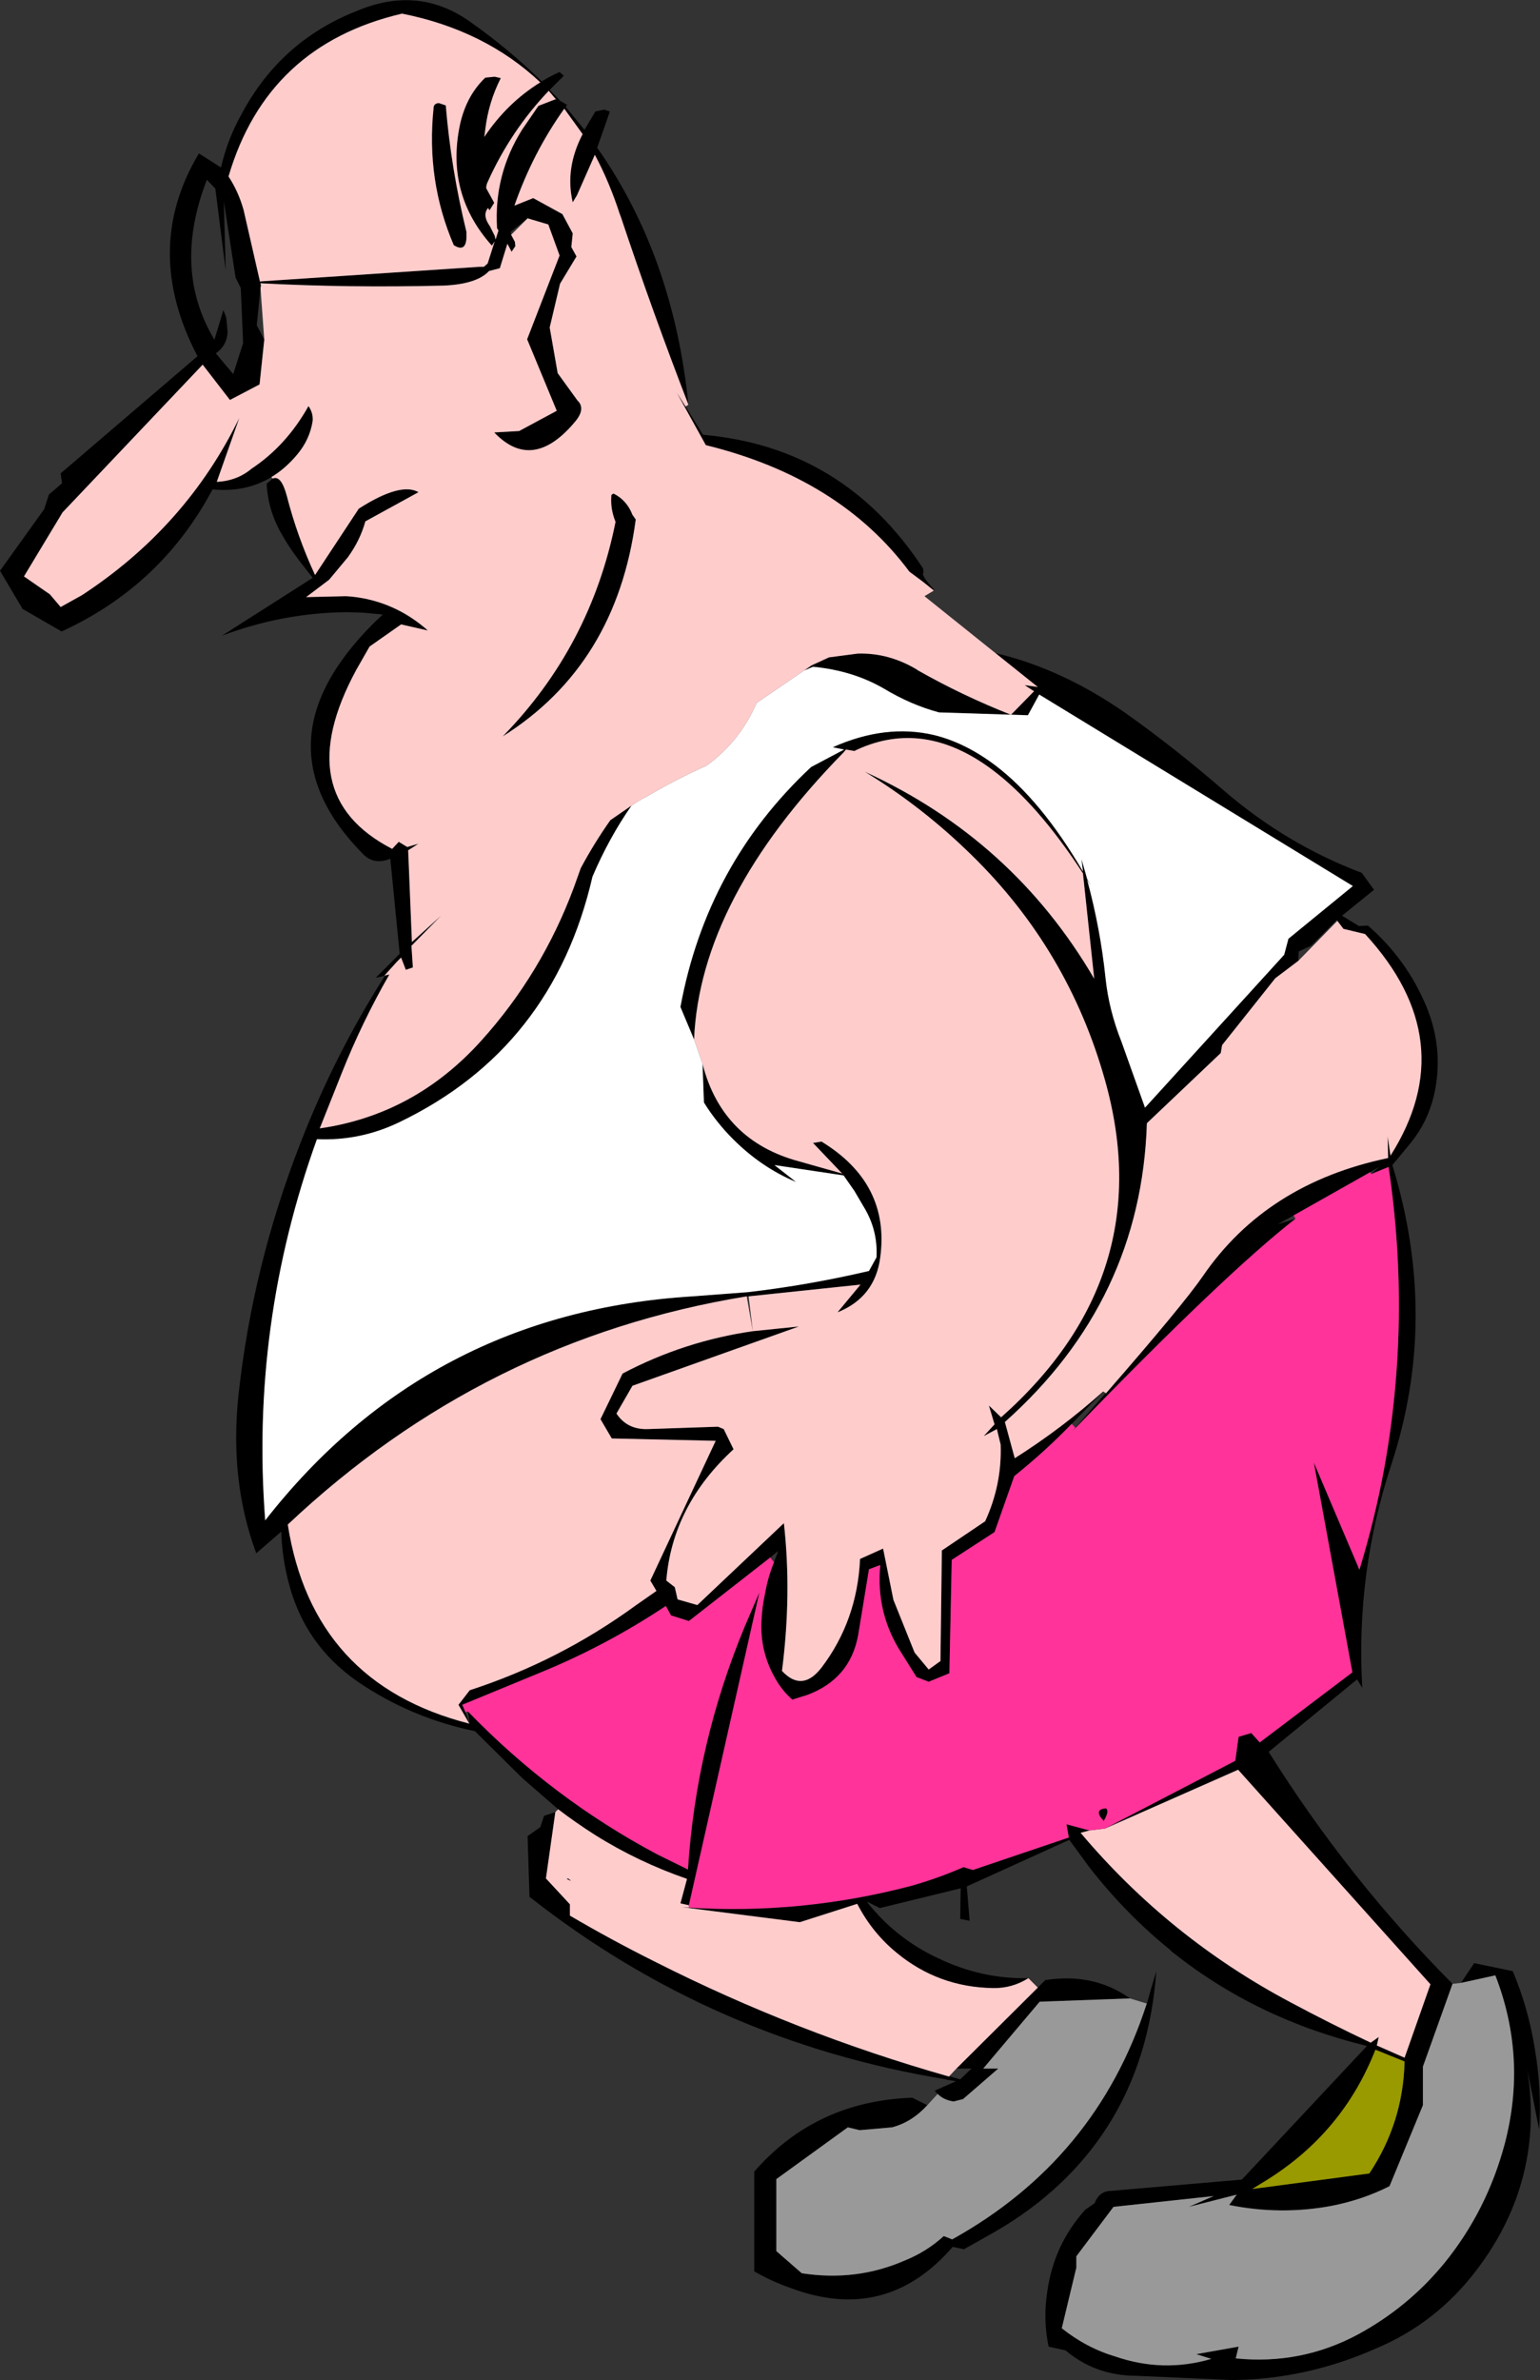 <?xml version="1.0" encoding="UTF-8" standalone="no"?>
<svg xmlns:xlink="http://www.w3.org/1999/xlink" height="252.9px" width="163.75px" xmlns="http://www.w3.org/2000/svg">
  <rect width="100%" height="100%" fill="#333333" stroke="none"/>
  <g transform="matrix(1.0, 0.0, 0.0, 1.0, -332.35, -96.75)">
    <path d="M361.2 147.45 Q358.45 149.1 354.95 148.75 349.5 159.0 338.9 163.85 L334.75 161.45 332.35 157.4 337.05 150.85 337.55 149.3 338.95 148.1 338.8 147.05 353.35 134.6 Q347.4 123.25 353.5 113.05 L355.85 114.55 Q356.55 111.5 358.05 108.85 362.15 101.15 370.2 97.95 376.75 95.15 382.25 99.0 386.45 101.95 389.95 105.4 390.85 104.85 391.85 104.4 L392.3 104.8 390.8 106.3 391.95 107.5 392.15 107.6 392.65 107.9 392.5 108.1 394.5 110.55 395.0 109.7 395.65 108.6 396.6 108.4 397.2 108.6 395.85 112.45 Q403.95 123.95 405.55 139.75 401.7 129.8 398.35 119.75 L398.25 119.5 Q397.15 116.1 395.6 113.2 L393.7 117.5 393.25 118.25 Q392.4 114.65 394.3 111.0 L392.35 108.3 Q389.0 113.0 387.05 118.6 L389.05 117.8 392.15 119.5 393.25 121.55 393.1 123.0 393.65 124.0 391.9 126.9 390.8 131.55 391.65 136.4 393.75 139.3 Q394.65 140.15 393.55 141.5 389.0 147.0 384.9 142.7 L387.55 142.55 391.55 140.4 388.4 132.8 391.85 123.9 390.65 120.6 388.45 119.95 386.7 121.35 386.65 121.5 386.7 121.7 387.1 122.45 387.15 122.9 386.75 123.5 386.3 122.65 385.5 125.25 384.35 125.55 Q383.05 126.95 379.5 127.1 369.4 127.35 360.05 126.85 L360.1 127.1 360.05 127.35 359.65 131.3 360.45 132.85 359.95 137.6 356.8 139.25 353.9 135.5 339.0 151.2 334.9 158.0 337.65 159.9 338.8 161.25 341.05 160.0 Q352.15 152.75 357.8 141.15 L355.4 147.95 Q357.55 147.85 359.1 146.55 362.8 144.1 365.15 139.9 365.65 140.6 365.6 141.45 365.3 143.45 363.95 145.05 362.7 146.55 361.2 147.45 M405.25 139.95 L407.1 142.95 Q422.05 144.25 430.5 157.15 L430.55 157.6 Q430.2 157.8 431.7 159.45 L431.65 159.5 430.4 158.5 429.05 157.5 Q421.65 147.55 407.4 144.05 L404.3 138.45 405.25 139.95 M438.2 166.15 Q445.25 167.8 452.0 172.5 457.3 176.25 462.6 180.85 469.2 186.5 477.15 189.5 L478.45 191.3 475.05 194.05 476.85 195.15 477.8 195.1 Q481.9 198.65 484.0 203.65 485.95 208.35 484.8 213.25 484.1 216.05 482.35 218.2 L480.4 220.55 Q485.4 236.8 480.3 252.35 476.5 263.85 477.2 276.1 L476.65 275.2 467.25 282.9 Q475.7 296.4 486.8 307.55 L483.65 316.35 483.65 320.45 480.1 329.05 Q477.25 330.5 473.9 331.15 468.5 332.15 463.05 331.05 L463.85 329.95 458.75 331.25 461.4 330.1 450.75 331.25 446.8 336.5 446.8 337.7 445.25 344.15 Q447.9 346.25 450.95 347.15 456.05 348.9 461.15 347.4 L459.55 346.9 464.05 346.1 463.75 347.35 Q470.7 348.05 476.75 344.8 482.1 341.9 485.95 337.2 490.45 331.65 492.35 324.55 494.75 315.4 491.35 306.65 L487.7 307.45 489.1 305.35 493.2 306.2 Q494.85 310.1 495.55 314.45 496.3 318.85 496.0 323.0 L494.75 316.65 Q496.6 328.4 489.4 337.9 485.1 343.6 478.65 346.3 471.2 349.6 463.3 349.65 L453.2 349.2 Q448.85 349.2 445.65 346.5 L443.85 346.1 Q443.25 343.25 443.7 340.3 444.4 335.25 447.75 331.55 L448.75 330.85 Q449.25 329.55 450.5 329.55 L464.4 328.35 477.7 314.15 Q465.95 311.3 457.05 304.2 L457.0 304.15 456.9 304.1 456.85 304.05 456.85 304.0 Q452.05 300.15 448.1 295.05 L446.05 292.25 435.15 297.2 435.45 300.85 434.45 300.65 434.5 297.4 425.9 299.5 424.5 298.8 Q427.6 302.75 432.15 304.85 436.75 307.05 441.7 306.95 439.95 308.05 437.9 308.0 432.15 307.9 427.75 304.3 425.1 302.15 423.5 299.05 L417.4 301.0 404.85 299.4 405.6 299.45 Q417.55 300.2 429.2 297.15 432.05 296.35 434.8 295.15 L435.8 295.45 446.0 292.0 445.75 290.6 448.2 291.25 447.25 291.5 Q456.65 302.65 469.55 309.5 473.75 311.75 478.1 313.8 L478.95 313.2 478.75 314.1 481.7 315.4 484.45 307.6 464.0 284.8 449.85 291.05 463.7 283.85 464.05 281.3 465.4 280.9 466.3 281.9 476.15 274.45 472.05 252.15 476.9 263.55 Q478.55 258.15 479.55 252.7 482.4 236.9 480.0 220.75 L478.15 221.5 479.0 220.75 478.05 221.3 469.9 225.9 468.2 226.85 470.1 226.25 Q462.6 232.1 446.75 248.45 L446.4 248.8 446.7 248.45 449.9 244.8 449.95 244.8 Q458.15 235.4 460.25 232.35 467.0 222.5 479.95 219.8 L479.9 217.5 480.2 219.55 Q487.95 207.35 477.5 196.0 L475.2 195.45 474.55 194.6 474.5 194.5 471.75 197.25 470.45 197.85 470.4 198.85 467.95 200.7 462.3 207.8 462.15 208.65 454.3 216.1 Q453.7 234.95 439.2 247.85 L440.25 251.7 Q445.3 248.5 449.65 244.6 L446.3 248.05 Q443.45 251.0 440.2 253.6 L438.1 259.55 433.55 262.5 433.3 274.55 431.1 275.45 429.8 274.95 428.3 272.55 Q425.45 268.25 425.95 263.05 L424.75 263.5 423.6 270.5 Q422.75 275.15 418.2 276.85 L416.6 277.35 Q415.45 276.35 414.7 274.95 413.25 272.35 413.3 269.35 413.35 267.65 413.7 266.05 414.0 264.35 414.65 262.75 L415.1 261.55 414.25 262.25 405.6 269.0 403.7 268.4 403.15 267.4 Q396.75 271.65 389.75 274.5 L381.5 277.9 381.85 278.7 382.3 279.95 382.1 278.6 Q391.05 287.85 402.25 293.8 L405.5 295.4 Q406.35 282.05 411.55 269.55 L413.1 265.95 405.6 299.2 404.7 299.0 405.4 296.4 Q400.2 294.6 395.65 291.75 393.6 290.45 391.7 289.0 L387.9 285.7 382.85 280.7 Q376.05 279.3 370.4 275.45 364.75 271.55 363.05 264.95 362.35 262.3 362.25 259.5 L359.6 261.8 Q356.75 254.15 357.7 245.05 359.2 231.25 364.3 218.2 367.95 208.8 373.3 200.4 L373.75 200.3 Q370.85 205.35 368.7 210.75 L366.35 216.65 Q376.45 215.2 383.55 207.3 389.95 200.2 393.35 191.1 L394.1 189.0 Q395.55 186.3 397.25 183.9 L399.5 182.35 Q397.1 185.8 395.35 189.9 391.15 208.15 374.8 216.0 370.65 218.0 366.05 217.8 358.95 237.5 360.55 258.3 377.8 236.25 405.95 234.5 L411.9 234.05 Q418.35 233.3 424.75 231.8 L425.55 230.35 Q425.7 227.45 424.2 225.0 L423.2 223.3 422.05 221.65 414.7 220.55 417.0 222.35 Q413.3 220.8 410.3 217.8 408.5 216.0 407.2 213.9 L407.05 209.8 Q409.15 217.95 417.3 220.15 L421.9 221.45 418.8 218.2 419.7 218.05 Q427.0 222.5 425.95 230.35 425.4 234.6 421.4 236.2 L423.85 233.25 411.95 234.5 411.75 234.5 Q383.85 239.05 362.95 258.75 365.6 275.65 382.25 279.9 L381.1 277.9 382.3 276.35 Q391.85 273.25 400.0 267.3 L402.15 265.8 401.5 264.7 408.45 249.85 397.4 249.6 396.2 247.55 398.55 242.7 Q405.1 239.25 412.4 238.2 L417.3 237.7 399.6 244.0 397.9 246.95 Q399.05 248.7 401.3 248.6 L408.7 248.35 409.3 248.6 410.35 250.75 Q403.85 256.7 403.2 264.7 L404.1 265.4 404.4 266.7 406.5 267.3 415.7 258.6 Q416.55 266.1 415.5 274.3 417.65 276.6 419.7 273.95 423.5 268.95 423.8 262.4 L426.25 261.3 427.35 266.75 429.6 272.35 431.1 274.15 432.35 273.25 432.5 261.5 437.1 258.4 Q438.9 254.5 438.75 250.25 L438.35 248.6 436.95 249.35 438.1 248.1 437.5 246.1 438.8 247.35 Q455.7 232.35 449.85 211.55 445.95 197.65 435.65 187.6 430.45 182.5 424.3 178.75 440.05 185.95 448.7 200.75 L447.5 189.55 Q442.65 182.1 437.8 178.5 430.6 173.15 423.5 176.4 L423.2 176.55 422.3 176.4 422.05 176.7 Q406.8 192.25 406.15 207.2 L404.7 203.75 Q407.5 188.6 418.6 178.25 L422.1 176.4 420.9 176.15 Q426.5 173.65 431.65 174.85 434.95 175.65 438.15 178.05 443.05 181.75 447.5 189.35 L447.35 188.05 447.95 190.15 448.35 190.9 447.95 190.25 Q449.35 195.4 449.9 200.65 450.25 204.05 451.6 207.45 L454.1 214.45 468.9 198.2 469.35 196.5 476.2 190.9 442.85 170.55 441.65 172.75 432.2 172.45 Q429.2 171.65 426.3 169.9 423.0 168.0 418.8 167.6 L417.85 168.0 418.65 167.45 420.5 166.6 423.55 166.2 Q426.85 166.1 429.85 167.9 L429.9 167.95 Q434.65 170.65 439.85 172.7 L442.3 170.2 441.3 169.55 442.7 169.75 438.2 166.15 M442.7 307.95 L443.5 307.15 Q448.65 306.35 452.5 309.1 L442.9 309.45 436.9 316.55 438.5 316.55 434.75 319.8 433.75 320.05 Q432.7 319.9 432.05 319.25 L432.0 319.2 431.95 319.15 431.85 319.05 431.75 318.9 434.0 317.9 433.1 317.75 433.05 317.75 433.0 317.75 432.95 317.7 Q408.15 313.65 388.65 298.3 L388.45 291.85 389.8 290.9 390.2 289.7 391.4 289.3 390.4 296.35 392.95 299.1 392.95 300.3 Q397.3 302.85 401.8 305.1 L402.1 305.25 Q417.05 312.8 433.25 317.4 L433.3 317.4 433.4 317.4 434.45 317.7 435.65 316.55 434.05 316.55 442.7 307.95 M454.3 309.65 L454.65 308.4 455.3 306.2 Q454.3 320.05 445.1 328.75 442.05 331.65 438.05 333.95 L434.85 335.75 433.65 335.5 Q426.6 343.65 416.5 339.9 414.45 339.2 412.55 338.1 L412.55 327.5 Q419.1 320.0 429.35 319.65 L430.95 320.45 Q429.3 322.25 427.2 322.8 L423.75 323.1 422.5 322.8 414.9 328.3 414.9 335.95 417.6 338.3 Q423.4 339.2 428.55 336.95 430.9 336.0 432.7 334.35 L433.6 334.7 Q448.9 326.2 454.25 309.75 L454.3 309.65 M373.2 200.45 L372.3 200.65 374.8 198.15 374.85 198.1 373.85 188.0 Q372.1 188.7 370.95 187.5 359.3 175.7 372.1 162.95 L373.05 162.05 370.95 161.85 369.3 161.8 Q362.45 161.85 355.95 164.3 L365.6 158.15 364.7 157.0 Q363.25 155.2 362.3 153.5 360.85 151.0 360.7 148.15 L361.35 147.6 Q362.25 147.2 362.85 149.45 363.95 153.75 365.85 157.85 L370.5 150.8 Q374.95 147.95 376.85 149.05 L371.2 152.15 Q370.65 154.15 369.35 155.95 L367.35 158.35 364.9 160.2 369.15 160.1 369.8 160.15 Q374.35 160.65 377.85 163.75 L375.0 163.1 371.65 165.45 370.25 167.9 Q363.0 181.25 374.05 186.95 L374.75 186.2 375.65 186.75 376.85 186.4 375.75 187.1 376.15 196.85 379.25 194.05 376.1 197.25 376.25 199.55 375.5 199.8 375.0 198.5 374.55 198.95 373.6 200.0 373.2 200.45 M385.6 105.05 Q384.3 107.6 383.95 110.5 L383.85 111.3 Q386.25 107.7 389.8 105.5 383.9 99.95 375.1 98.2 360.75 101.55 356.65 115.5 357.7 117.1 358.25 119.05 L360.0 126.7 360.05 126.65 383.35 125.1 383.8 125.1 384.2 124.75 384.95 122.4 384.65 122.85 Q379.9 117.55 381.15 110.55 381.75 107.1 383.95 105.0 L384.95 104.9 385.6 105.05 M387.85 110.55 L389.6 108.0 391.4 107.3 391.5 107.35 390.7 106.4 Q386.65 110.65 384.2 116.1 384.05 116.4 384.05 116.75 L384.6 117.75 384.9 118.3 384.4 119.1 384.25 118.85 Q383.6 119.6 384.45 120.8 L384.95 121.8 385.05 122.2 385.35 121.25 385.2 121.0 Q384.85 115.35 387.85 110.55 M379.0 107.7 L379.75 107.95 Q380.3 114.65 381.95 121.4 L381.95 122.05 Q381.85 123.6 380.6 122.8 377.65 115.95 378.45 108.25 378.45 107.75 379.0 107.7 M355.25 116.8 L354.35 115.85 Q350.65 125.35 355.15 132.85 L356.1 129.7 356.4 130.45 356.55 132.0 Q356.5 133.45 355.3 134.3 L357.15 136.5 358.2 133.2 357.95 127.35 357.4 126.25 356.15 118.15 356.35 125.5 355.25 116.8 M399.6 151.45 L399.95 151.95 Q397.9 167.4 385.8 175.0 395.15 165.45 397.8 152.2 397.25 150.85 397.35 149.5 397.3 149.3 397.6 149.2 399.0 149.9 399.6 151.45 M449.45 289.95 Q448.75 289.0 449.95 288.9 450.35 289.2 449.7 290.25 L449.6 290.1 449.45 289.95 M392.6 296.4 L392.75 296.35 Q393.4 296.8 392.6 296.4 M478.6 314.55 Q475.15 323.35 467.05 328.4 L465.5 329.35 477.95 327.7 Q481.55 322.3 481.7 315.8 L478.6 314.55" fill="#000000" fill-rule="evenodd" stroke="none"/>
    <path d="M405.55 139.75 L405.25 139.95 404.3 138.45 407.4 144.05 Q421.65 147.55 429.05 157.5 L430.4 158.5 431.65 159.5 430.65 160.1 438.2 166.15 442.7 169.75 441.3 169.55 442.3 170.2 439.85 172.7 Q434.65 170.65 429.9 167.95 L429.85 167.9 Q426.85 166.1 423.55 166.2 L420.5 166.6 418.65 167.45 417.85 168.0 412.8 171.45 Q411.05 175.5 407.5 178.1 404.35 179.5 401.2 181.35 400.3 181.8 399.5 182.35 L397.25 183.9 Q395.55 186.3 394.1 189.0 L393.35 191.1 Q389.95 200.2 383.55 207.3 376.45 215.2 366.35 216.65 L368.7 210.75 Q370.85 205.35 373.75 200.3 L373.3 200.4 373.2 200.45 373.6 200.0 374.55 198.95 375.0 198.5 375.5 199.8 376.25 199.55 376.1 197.25 379.25 194.05 376.15 196.85 375.75 187.1 376.85 186.4 375.65 186.75 374.75 186.2 374.05 186.95 Q363.0 181.25 370.25 167.9 L371.65 165.45 375.0 163.1 377.85 163.75 Q374.35 160.65 369.8 160.15 L369.15 160.1 364.9 160.2 367.35 158.35 369.35 155.95 Q370.65 154.15 371.2 152.15 L376.85 149.05 Q374.95 147.95 370.5 150.8 L365.85 157.85 Q363.95 153.75 362.85 149.45 362.25 147.2 361.35 147.6 L361.2 147.45 Q362.7 146.55 363.95 145.05 365.3 143.45 365.6 141.45 365.65 140.6 365.15 139.9 362.8 144.1 359.1 146.55 357.55 147.85 355.4 147.95 L357.8 141.15 Q352.15 152.75 341.05 160.0 L338.8 161.25 337.65 159.9 334.9 158.0 339.0 151.2 353.9 135.5 356.8 139.25 359.95 137.6 360.45 132.85 360.05 127.35 360.1 127.1 360.05 126.85 Q369.4 127.35 379.5 127.1 383.05 126.95 384.35 125.55 L385.5 125.25 386.3 122.65 386.75 123.5 387.15 122.9 387.1 122.45 386.7 121.7 388.45 119.95 390.65 120.6 391.85 123.9 388.4 132.8 391.55 140.4 387.55 142.55 384.9 142.7 Q389.0 147.0 393.55 141.5 394.65 140.15 393.75 139.3 L391.65 136.4 390.8 131.55 391.9 126.9 393.65 124.0 393.1 123.0 393.25 121.55 392.15 119.5 389.05 117.8 387.05 118.6 Q389.0 113.0 392.35 108.3 L394.3 111.0 Q392.4 114.65 393.25 118.25 L393.7 117.5 395.6 113.2 Q397.15 116.1 398.25 119.5 L398.35 119.75 Q401.7 129.8 405.55 139.75 M441.7 306.95 L442.7 307.95 434.05 316.55 433.25 317.4 Q417.05 312.8 402.1 305.25 L401.8 305.1 Q397.3 302.85 392.95 300.3 L392.95 299.1 390.4 296.35 391.4 289.3 391.7 289.0 Q393.6 290.45 395.65 291.75 400.2 294.6 405.4 296.4 L404.7 299.0 405.6 299.2 405.6 299.45 404.85 299.4 417.4 301.0 423.5 299.05 Q425.1 302.15 427.75 304.3 432.15 307.9 437.9 308.0 439.95 308.05 441.7 306.95 M385.6 105.05 L384.95 104.9 383.95 105.0 Q381.75 107.1 381.15 110.55 379.9 117.55 384.65 122.85 L384.95 122.4 384.2 124.75 383.8 125.1 383.35 125.1 360.05 126.65 360.0 126.7 358.25 119.05 Q357.7 117.1 356.65 115.5 360.75 101.55 375.1 98.2 383.9 99.95 389.8 105.5 386.25 107.7 383.85 111.3 L383.95 110.5 Q384.3 107.6 385.6 105.05 M387.85 110.55 Q384.85 115.35 385.2 121.0 L385.35 121.25 385.05 122.2 384.95 121.8 384.45 120.8 Q383.6 119.6 384.25 118.85 L384.4 119.1 384.9 118.3 384.6 117.75 384.05 116.75 Q384.05 116.4 384.2 116.1 386.65 110.65 390.7 106.4 L391.5 107.35 391.4 107.3 389.6 108.0 387.85 110.55 M379.0 107.7 Q378.45 107.75 378.45 108.25 377.65 115.95 380.6 122.8 381.85 123.6 381.95 122.05 L381.95 121.4 Q380.3 114.65 379.75 107.95 L379.0 107.7 M399.6 151.45 Q399.0 149.9 397.6 149.2 397.3 149.3 397.35 149.5 397.25 150.85 397.8 152.2 395.15 165.45 385.8 175.0 397.9 167.4 399.95 151.95 L399.6 151.45 M407.05 209.8 L406.15 207.2 Q406.8 192.25 422.05 176.7 L422.3 176.4 423.2 176.55 423.5 176.4 Q430.6 173.15 437.8 178.5 442.65 182.1 447.5 189.55 L448.7 200.75 Q440.05 185.95 424.3 178.75 430.45 182.5 435.65 187.6 445.95 197.65 449.85 211.55 455.7 232.35 438.8 247.35 L437.5 246.1 438.1 248.1 436.95 249.35 438.35 248.6 438.75 250.25 Q438.9 254.5 437.1 258.4 L432.5 261.5 432.35 273.25 431.1 274.15 429.6 272.35 427.35 266.75 426.25 261.3 423.8 262.4 Q423.5 268.95 419.7 273.95 417.65 276.6 415.5 274.3 416.55 266.1 415.7 258.6 L406.5 267.3 404.4 266.7 404.1 265.4 403.2 264.7 Q403.85 256.7 410.35 250.75 L409.3 248.6 408.7 248.35 401.3 248.6 Q399.05 248.7 397.9 246.95 L399.6 244.0 417.3 237.7 412.4 238.2 Q405.1 239.25 398.55 242.7 L396.2 247.55 397.4 249.6 408.45 249.85 401.5 264.7 402.15 265.8 400.0 267.3 Q391.85 273.25 382.3 276.35 L381.1 277.9 382.25 279.9 Q365.6 275.65 362.95 258.75 383.85 239.05 411.75 234.5 L412.4 238.2 411.95 234.5 423.85 233.25 421.4 236.2 Q425.4 234.6 425.95 230.35 427.0 222.5 419.7 218.05 L418.8 218.2 421.9 221.45 417.3 220.15 Q409.15 217.95 407.05 209.8 M470.4 198.85 L474.55 194.6 475.2 195.45 477.5 196.0 Q487.95 207.35 480.2 219.55 L479.9 217.5 479.95 219.8 Q467.0 222.5 460.25 232.35 458.15 235.4 449.95 244.8 L449.65 244.6 Q445.3 248.5 440.25 251.7 L439.2 247.85 Q453.7 234.95 454.3 216.1 L462.15 208.65 462.3 207.8 467.95 200.7 470.4 198.85 M449.85 291.05 L464.0 284.8 484.45 307.6 481.7 315.4 478.75 314.1 478.95 313.2 478.1 313.8 Q473.75 311.75 469.55 309.5 456.65 302.65 447.25 291.5 L448.2 291.25 449.85 291.05 M392.6 296.4 Q393.4 296.8 392.75 296.35 L392.6 296.4" fill="#ffcccc" fill-rule="evenodd" stroke="none"/>
    <path d="M399.5 182.35 Q400.3 181.8 401.2 181.35 404.35 179.5 407.5 178.1 411.05 175.5 412.8 171.45 L417.85 168.0 418.8 167.6 Q423.0 168.0 426.3 169.9 429.2 171.65 432.2 172.45 L441.65 172.75 442.85 170.55 476.2 190.9 469.35 196.5 468.9 198.2 454.1 214.45 451.6 207.45 Q450.25 204.05 449.9 200.65 449.35 195.4 447.95 190.25 L448.35 190.9 447.95 190.15 447.35 188.05 447.5 189.35 Q443.05 181.75 438.15 178.05 434.95 175.65 431.65 174.85 426.5 173.65 420.9 176.15 L422.1 176.4 418.6 178.25 Q407.5 188.6 404.7 203.75 L406.15 207.2 407.05 209.8 407.2 213.9 Q408.5 216.0 410.3 217.8 413.3 220.8 417.0 222.35 L414.7 220.55 422.05 221.65 423.2 223.3 424.2 225.0 Q425.7 227.45 425.55 230.35 L424.75 231.8 Q418.35 233.3 411.9 234.05 L405.95 234.5 Q377.8 236.25 360.55 258.3 358.95 237.5 366.05 217.8 370.65 218.0 374.8 216.0 391.15 208.15 395.35 189.9 397.1 185.8 399.5 182.35" fill="#ffffff" fill-rule="evenodd" stroke="none"/>
    <path d="M446.7 248.45 L446.4 248.8 446.75 248.45 Q462.6 232.1 470.1 226.25 L469.9 225.9 478.05 221.3 478.15 221.5 480.0 220.75 Q482.4 236.9 479.55 252.7 478.55 258.15 476.9 263.55 L472.05 252.15 476.15 274.45 466.3 281.9 465.4 280.9 464.05 281.3 463.7 283.85 449.85 291.05 448.2 291.25 445.75 290.6 446.0 292.0 435.8 295.45 434.8 295.15 Q432.05 296.35 429.2 297.15 417.55 300.2 405.6 299.45 L405.6 299.2 413.1 265.95 411.55 269.55 Q406.35 282.05 405.5 295.4 L402.25 293.8 Q391.05 287.85 382.1 278.6 L381.85 278.7 381.5 277.9 389.75 274.5 Q396.75 271.65 403.15 267.4 L403.7 268.4 405.6 269.0 414.25 262.25 414.65 262.75 Q414.0 264.35 413.7 266.05 413.35 267.65 413.3 269.35 413.25 272.35 414.7 274.95 415.45 276.35 416.6 277.35 L418.2 276.85 Q422.75 275.15 423.6 270.5 L424.75 263.5 425.95 263.05 Q425.45 268.25 428.3 272.55 L429.8 274.95 431.1 275.45 433.3 274.55 433.55 262.5 438.1 259.55 440.2 253.6 Q443.45 251.0 446.3 248.05 L446.7 248.45 M449.45 289.95 L449.6 290.1 449.7 290.25 Q450.35 289.2 449.95 288.9 448.75 289.0 449.45 289.95" fill="#ff3399" fill-rule="evenodd" stroke="none"/>
    <path d="M478.6 314.55 L481.7 315.8 Q481.55 322.3 477.95 327.7 L465.5 329.35 467.05 328.4 Q475.15 323.35 478.6 314.55" fill="#999900" fill-rule="evenodd" stroke="none"/>
    <path d="M486.8 307.55 L487.7 307.45 491.35 306.65 Q494.75 315.4 492.35 324.55 490.45 331.65 485.95 337.2 482.1 341.9 476.75 344.8 470.7 348.05 463.75 347.35 L464.05 346.1 459.55 346.9 461.15 347.4 Q456.05 348.9 450.95 347.15 447.9 346.25 445.25 344.15 L446.8 337.7 446.8 336.5 450.75 331.25 461.4 330.1 458.75 331.25 463.85 329.95 463.05 331.05 Q468.5 332.15 473.9 331.15 477.25 330.5 480.1 329.05 L483.65 320.45 483.65 316.35 486.8 307.55 M452.5 309.1 L454.3 309.65 454.25 309.75 Q448.9 326.2 433.6 334.7 L432.7 334.35 Q430.9 336.0 428.55 336.95 423.4 339.2 417.6 338.3 L414.9 335.95 414.9 328.3 422.5 322.8 423.75 323.1 427.2 322.8 Q429.3 322.25 430.95 320.45 L432.05 319.25 Q432.7 319.9 433.75 320.05 L434.75 319.8 438.5 316.55 436.9 316.55 442.9 309.45 452.5 309.1" fill="#999999" fill-rule="evenodd" stroke="none"/>
  </g>
</svg>
